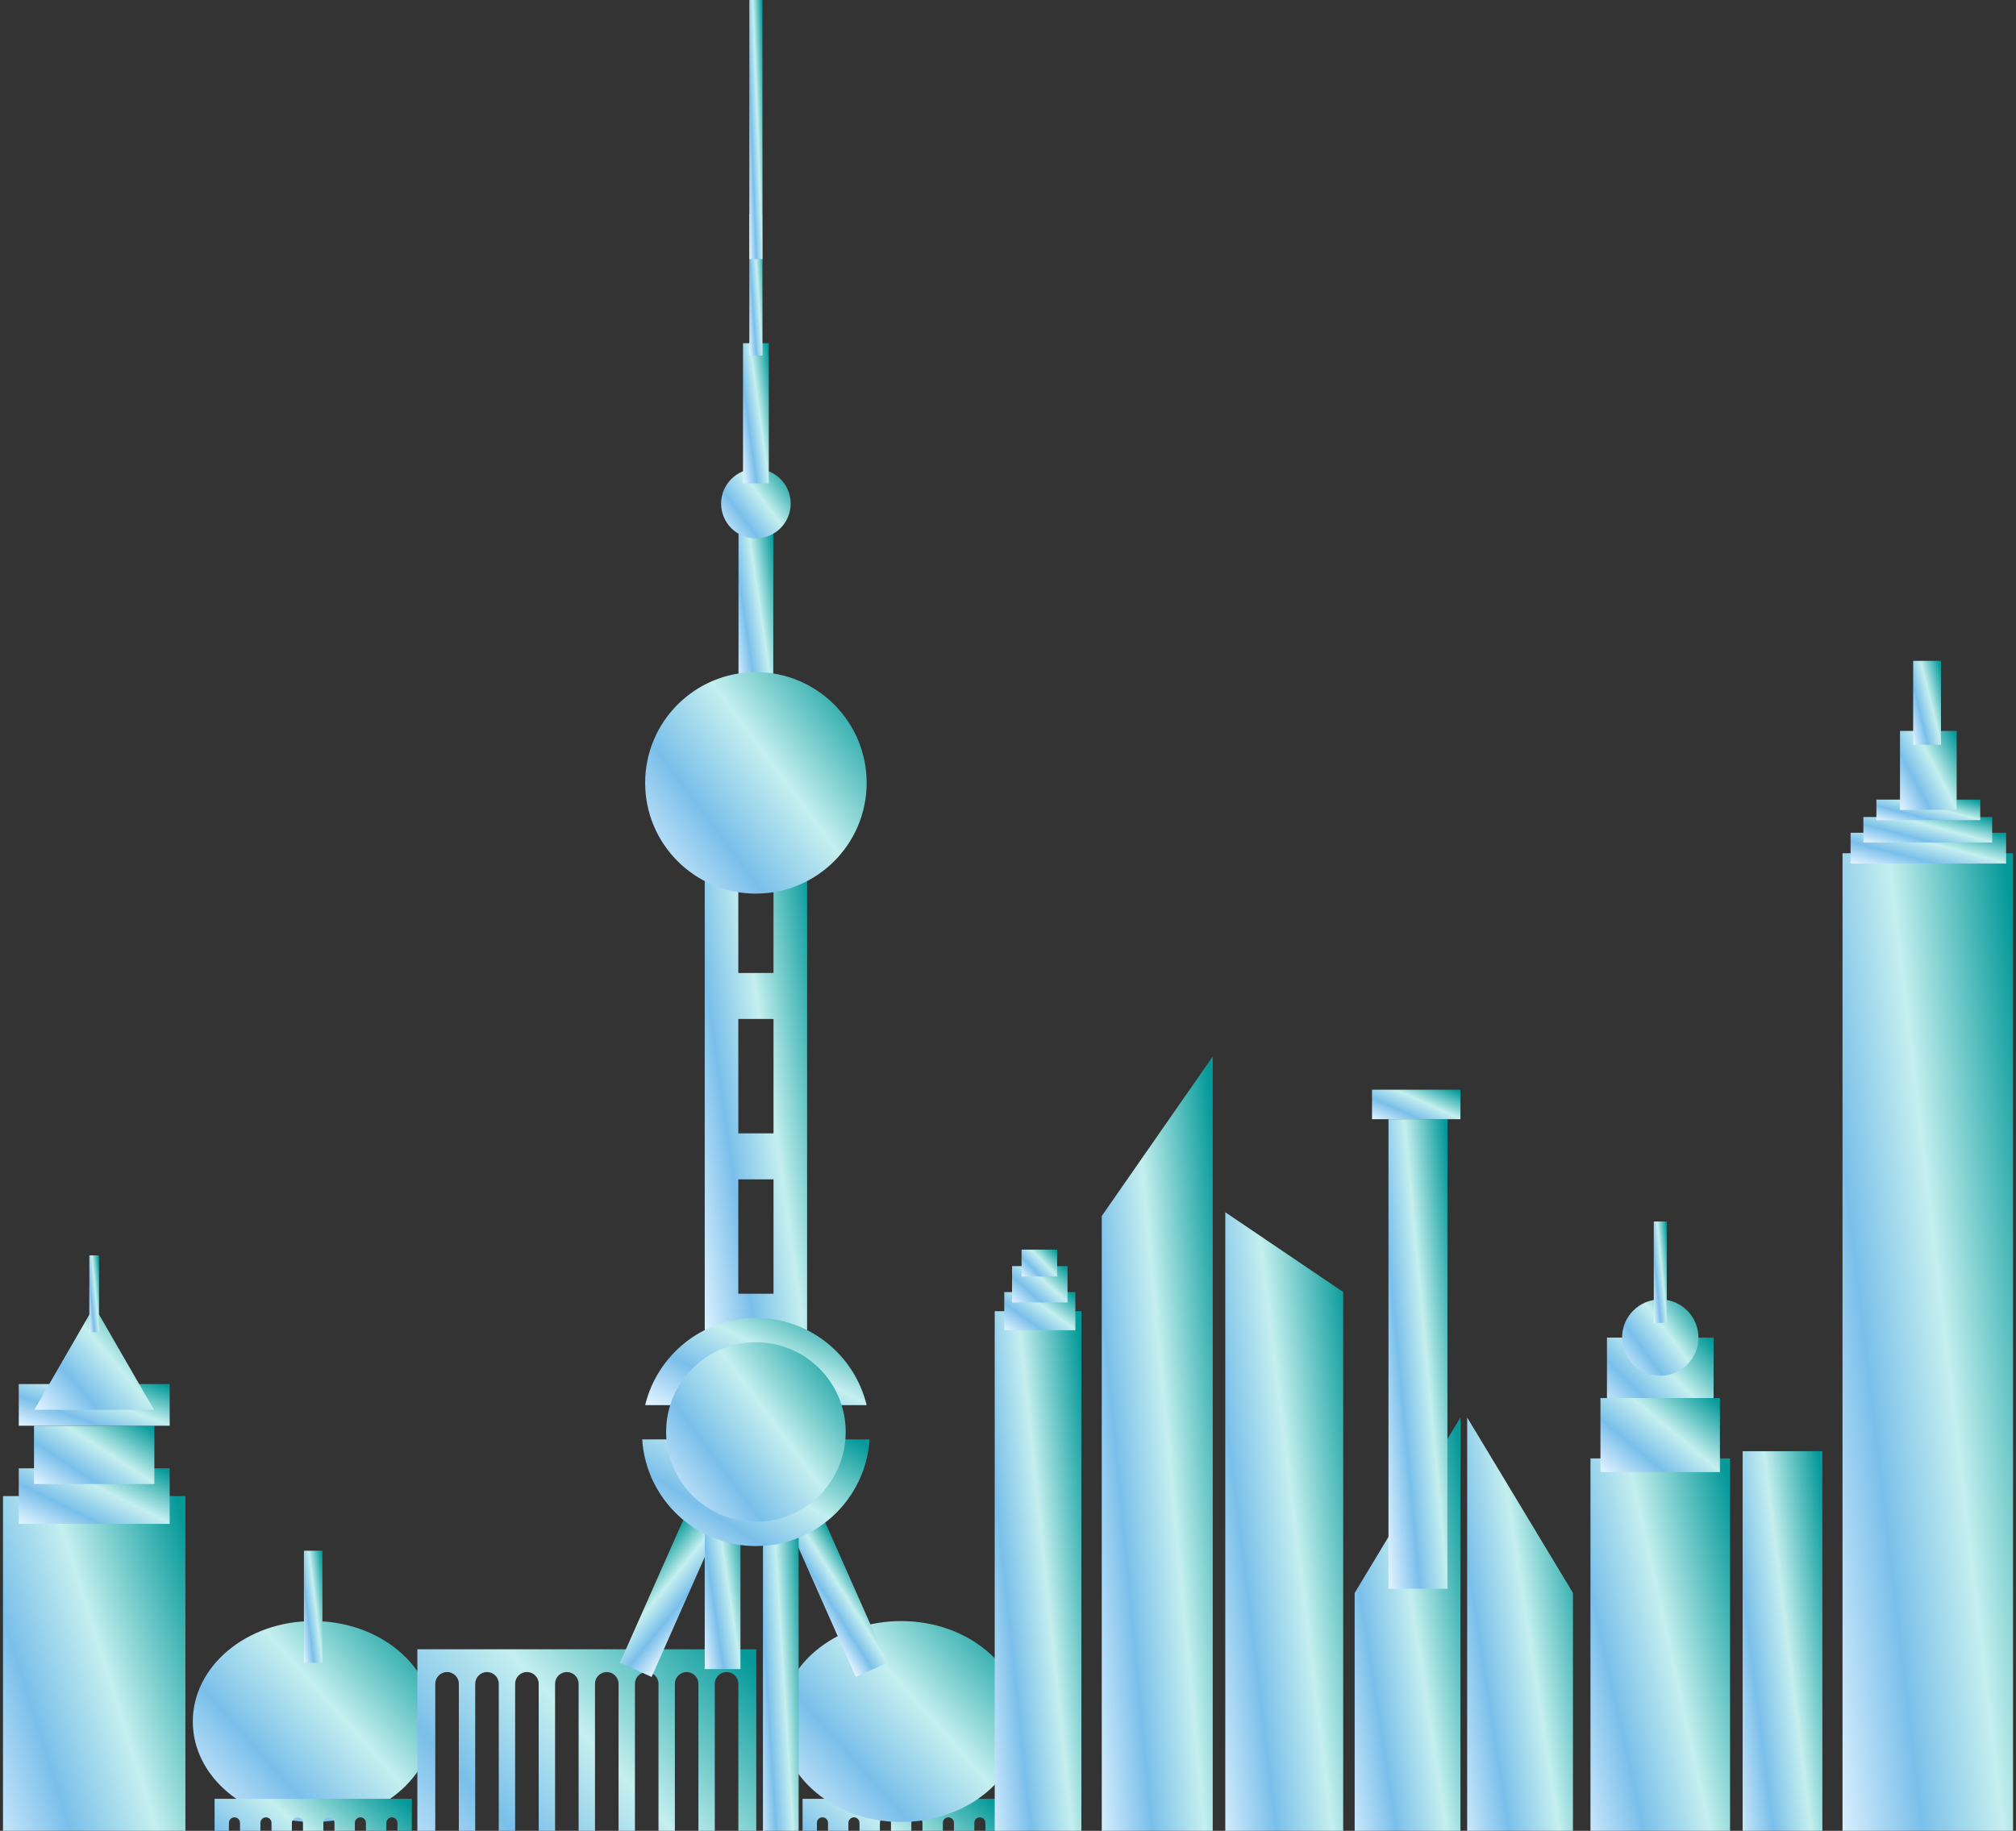 <svg width="349" height="317" viewBox="0 0 349 317" fill="none" xmlns="http://www.w3.org/2000/svg">
<rect x="0" y="0" width="349" height="317" fill="#333333" stroke="none"/>
<path d="M32.098 259.043H0.52V333.423H32.098V259.043Z" fill="url(#paint0_linear_6004_10964)"/>
<path d="M29.374 254.234H3.246V263.851H29.374V254.234Z" fill="url(#paint1_linear_6004_10964)"/>
<path d="M26.724 246.861H5.887V256.96H26.724V246.861Z" fill="url(#paint2_linear_6004_10964)"/>
<path d="M29.374 239.647H3.246V246.862H29.374V239.647Z" fill="url(#paint3_linear_6004_10964)"/>
<path d="M16.308 226.162L21.486 235.135L26.668 244.106H16.308H5.947L11.127 235.135L16.308 226.162Z" fill="url(#paint4_linear_6004_10964)"/>
<path d="M17.15 217.366H15.467V230.669H17.15V217.366Z" fill="url(#paint5_linear_6004_10964)"/>
<path d="M75.057 298.076C75.057 307.682 65.727 315.469 54.217 315.469C42.707 315.469 33.377 307.682 33.377 298.076C33.377 288.469 42.707 280.682 54.217 280.682C65.726 280.683 75.057 288.471 75.057 298.076Z" fill="url(#paint6_linear_6004_10964)"/>
<path d="M37.145 311.46V333.422H71.287V311.46H37.145ZM41.551 333.101H39.629V315.63C39.629 315.098 40.059 314.668 40.589 314.668C41.121 314.668 41.551 315.098 41.551 315.63V333.101ZM47.002 333.101H45.079V315.63C45.079 315.098 45.51 314.668 46.04 314.668C46.572 314.668 47.002 315.098 47.002 315.63V333.101ZM52.453 333.101H50.529V315.63C50.529 315.098 50.959 314.668 51.491 314.668C52.023 314.668 52.454 315.098 52.454 315.63L52.453 333.101ZM57.904 333.101H55.98V315.63C55.98 315.098 56.41 314.668 56.94 314.668C57.473 314.668 57.904 315.098 57.904 315.63V333.101ZM63.353 333.101H61.432V315.63C61.432 315.098 61.862 314.668 62.391 314.668C62.923 314.668 63.353 315.098 63.353 315.63V333.101ZM68.804 333.101H66.881V315.63C66.881 315.098 67.311 314.668 67.841 314.668C68.374 314.668 68.803 315.098 68.803 315.63L68.804 333.101Z" fill="url(#paint7_linear_6004_10964)"/>
<path d="M55.82 268.5H52.613V287.897H55.82V268.5Z" fill="url(#paint8_linear_6004_10964)"/>
<path d="M138.936 311.46V333.423H173.078V311.46H138.936ZM143.341 333.101H141.418V315.63C141.418 315.099 141.849 314.668 142.379 314.668C142.912 314.668 143.341 315.099 143.341 315.63V333.101ZM148.792 333.101H146.869V315.63C146.869 315.099 147.298 314.668 147.829 314.668C148.361 314.668 148.792 315.099 148.792 315.63V333.101ZM154.243 333.101H152.32V315.63C152.32 315.099 152.75 314.668 153.281 314.668C153.812 314.668 154.243 315.099 154.243 315.63V333.101ZM159.694 333.101H157.769V315.63C157.769 315.099 158.199 314.668 158.731 314.668C159.263 314.668 159.694 315.099 159.694 315.63V333.101ZM165.144 333.101H163.22V315.63C163.22 315.099 163.651 314.668 164.181 314.668C164.715 314.668 165.144 315.099 165.144 315.63V333.101ZM170.594 333.101H168.671V315.63C168.671 315.099 169.103 314.668 169.632 314.668C170.165 314.668 170.594 315.099 170.594 315.63V333.101Z" fill="url(#paint9_linear_6004_10964)"/>
<path d="M176.848 298.076C176.848 307.683 167.518 315.469 156.008 315.469C144.499 315.469 135.168 307.683 135.168 298.076C135.168 288.47 144.499 280.682 156.008 280.682C167.518 280.683 176.848 288.471 176.848 298.076Z" fill="url(#paint10_linear_6004_10964)"/>
<path d="M72.252 285.566V333.423H130.921V285.566H72.252ZM79.431 327.44C79.431 328.564 78.517 329.478 77.393 329.478C76.268 329.478 75.353 328.564 75.353 327.44V291.548C75.353 290.421 76.267 289.509 77.393 289.509C78.519 289.509 79.431 290.421 79.431 291.548V327.44ZM86.343 327.44C86.343 328.564 85.43 329.478 84.305 329.478C83.179 329.478 82.267 328.564 82.267 327.44V291.548C82.267 290.421 83.179 289.509 84.305 289.509C85.43 289.509 86.343 290.421 86.343 291.548V327.44ZM93.256 327.44C93.256 328.564 92.344 329.478 91.218 329.478C90.092 329.478 89.178 328.564 89.178 327.44V291.548C89.178 290.421 90.092 289.509 91.218 289.509C92.344 289.509 93.256 290.421 93.256 291.548V327.44ZM100.168 327.44C100.168 328.564 99.255 329.478 98.132 329.478C97.004 329.478 96.092 328.564 96.092 327.44V291.548C96.092 290.421 97.004 289.509 98.132 289.509C99.255 289.509 100.168 290.421 100.168 291.548V327.44ZM107.081 327.44C107.081 328.564 106.169 329.478 105.044 329.478C103.918 329.478 103.003 328.564 103.003 327.44V291.548C103.003 290.421 103.917 289.509 105.044 289.509C106.167 289.509 107.081 290.421 107.081 291.548V327.44ZM113.995 327.44C113.995 328.564 113.083 329.478 111.956 329.478C110.83 329.478 109.918 328.564 109.918 327.44V291.548C109.918 290.421 110.83 289.509 111.956 289.509C113.083 289.509 113.995 290.421 113.995 291.548V327.44ZM120.907 327.44C120.907 328.564 119.994 329.478 118.868 329.478C117.742 329.478 116.83 328.564 116.83 327.44V291.548C116.83 290.421 117.742 289.509 118.868 289.509C119.994 289.509 120.907 290.421 120.907 291.548V327.44ZM127.82 327.44C127.82 328.564 126.908 329.478 125.783 329.478C124.655 329.478 123.743 328.564 123.743 327.44V291.548C123.743 290.421 124.655 289.509 125.783 289.509C126.908 289.509 127.82 290.421 127.82 291.548V327.44Z" fill="url(#paint11_linear_6004_10964)"/>
<path d="M141.498 260.535L136.01 262.968L148.148 290.346L153.636 287.913L141.498 260.535Z" fill="url(#paint12_linear_6004_10964)"/>
<path d="M119.451 260.542L107.316 287.92L112.804 290.353L124.939 262.974L119.451 260.542Z" fill="url(#paint13_linear_6004_10964)"/>
<path d="M128.184 258.46H122V288.999H128.184V258.46Z" fill="url(#paint14_linear_6004_10964)"/>
<path d="M138.26 259.259H132.078V333.424H138.26V259.259Z" fill="url(#paint15_linear_6004_10964)"/>
<path d="M122 142.542V235.746H139.719V142.542H122ZM133.907 229.629H127.811V231.971H133.907V229.629ZM133.907 224.009H127.811V204.201H133.907V224.009ZM133.907 196.239H127.811V176.43H133.907V196.239ZM133.907 168.468H127.811V148.661H133.907V168.468Z" fill="url(#paint16_linear_6004_10964)"/>
<path d="M133.869 91.079H127.848V121.182H133.869V91.079Z" fill="url(#paint17_linear_6004_10964)"/>
<path d="M124.836 87.196C124.836 83.871 127.533 81.175 130.858 81.175C134.184 81.175 136.878 83.871 136.878 87.196C136.878 90.521 134.184 93.216 130.858 93.216C127.531 93.216 124.836 90.521 124.836 87.196Z" fill="url(#paint18_linear_6004_10964)"/>
<path d="M133.092 59.425H128.625V83.701H133.092V59.425Z" fill="url(#paint19_linear_6004_10964)"/>
<path d="M131.995 37.093H129.723V61.562H131.995V37.093Z" fill="url(#paint20_linear_6004_10964)"/>
<path d="M131.995 0H129.723V44.862H131.995V0Z" fill="url(#paint21_linear_6004_10964)"/>
<path d="M111.686 135.551C111.686 124.962 120.27 116.377 130.859 116.377C141.448 116.377 150.032 124.962 150.032 135.551C150.032 146.141 141.448 154.724 130.859 154.724C120.269 154.724 111.686 146.141 111.686 135.551Z" fill="url(#paint22_linear_6004_10964)"/>
<path d="M111.174 249.227C111.839 259.532 120.386 267.694 130.858 267.694C141.332 267.694 149.878 259.533 150.539 249.227H111.174Z" fill="url(#paint23_linear_6004_10964)"/>
<path d="M150.03 243.295C147.936 234.638 140.159 228.198 130.857 228.198C121.557 228.198 113.777 234.638 111.684 243.295H150.03Z" fill="url(#paint24_linear_6004_10964)"/>
<path d="M130.859 263.489C139.443 263.489 146.403 256.53 146.403 247.945C146.403 239.36 139.443 232.401 130.859 232.401C122.274 232.401 115.314 239.36 115.314 247.945C115.314 256.53 122.274 263.489 130.859 263.489Z" fill="url(#paint25_linear_6004_10964)"/>
<path d="M187.208 227.024H172.199V333.422H187.208V227.024Z" fill="url(#paint26_linear_6004_10964)"/>
<path d="M186.159 223.723H173.852V230.326H186.159V223.723Z" fill="url(#paint27_linear_6004_10964)"/>
<path d="M184.806 219.221H175.201V225.523H184.806V219.221Z" fill="url(#paint28_linear_6004_10964)"/>
<path d="M183.01 216.369H176.85V221.022H183.01V216.369Z" fill="url(#paint29_linear_6004_10964)"/>
<path d="M209.944 333.423H190.732V210.547L209.944 182.931V333.423Z" fill="url(#paint30_linear_6004_10964)"/>
<path d="M232.526 333.423H212.115V209.897L232.526 223.704V333.423Z" fill="url(#paint31_linear_6004_10964)"/>
<path d="M253.99 333.423H272.303V275.808L253.99 245.433V333.423Z" fill="url(#paint32_linear_6004_10964)"/>
<path d="M252.825 333.423H234.514V275.808L252.825 245.433V333.423Z" fill="url(#paint33_linear_6004_10964)"/>
<path d="M250.571 193.784H240.365V275.09H250.571V193.784Z" fill="url(#paint34_linear_6004_10964)"/>
<path d="M252.825 188.681H237.516V193.784H252.825V188.681Z" fill="url(#paint35_linear_6004_10964)"/>
<path d="M315.481 251.268H301.674V333.423H315.481V251.268Z" fill="url(#paint36_linear_6004_10964)"/>
<path d="M348.484 147.732H318.967V333.423H348.484V147.732Z" fill="url(#paint37_linear_6004_10964)"/>
<path d="M347.288 144.19H320.363V149.524H347.288V144.19Z" fill="url(#paint38_linear_6004_10964)"/>
<path d="M344.877 141.465H322.578V145.882H344.877V141.465Z" fill="url(#paint39_linear_6004_10964)"/>
<path d="M342.812 138.453H324.834V142.016H342.812V138.453Z" fill="url(#paint40_linear_6004_10964)"/>
<path d="M338.728 126.557H328.92V140.234H338.728V126.557Z" fill="url(#paint41_linear_6004_10964)"/>
<path d="M336.017 114.428H331.199V128.965H336.017V114.428Z" fill="url(#paint42_linear_6004_10964)"/>
<path d="M299.498 252.517H275.334V333.422H299.498V252.517Z" fill="url(#paint43_linear_6004_10964)"/>
<path d="M296.65 231.6H278.188V245.564H296.65V231.6Z" fill="url(#paint44_linear_6004_10964)"/>
<path d="M294.026 231.6C294.026 235.251 291.066 238.209 287.416 238.209C283.765 238.209 280.807 235.251 280.807 231.6C280.807 227.949 283.765 224.991 287.416 224.991C291.066 224.991 294.026 227.949 294.026 231.6Z" fill="url(#paint45_linear_6004_10964)"/>
<path d="M288.544 211.496H286.293V229.049H288.544V211.496Z" fill="url(#paint46_linear_6004_10964)"/>
<path d="M297.746 242.07H277.062V254.887H297.746V242.07Z" fill="url(#paint47_linear_6004_10964)"/>
<defs>
<linearGradient id="paint0_linear_6004_10964" x1="1.127" y1="331.098" x2="48.439" y2="316.208" gradientUnits="userSpaceOnUse">
<stop stop-color="#DDF1FF"/>
<stop offset="0.298" stop-color="#7ABFEA"/>
<stop offset="0.587" stop-color="#C5EFEF"/>
<stop offset="1" stop-color="#059999"/>
</linearGradient>
<linearGradient id="paint1_linear_6004_10964" x1="3.749" y1="263.55" x2="12.257" y2="246.413" gradientUnits="userSpaceOnUse">
<stop stop-color="#DDF1FF"/>
<stop offset="0.298" stop-color="#7ABFEA"/>
<stop offset="0.587" stop-color="#C5EFEF"/>
<stop offset="1" stop-color="#059999"/>
</linearGradient>
<linearGradient id="paint2_linear_6004_10964" x1="6.287" y1="256.644" x2="16.561" y2="240.929" gradientUnits="userSpaceOnUse">
<stop stop-color="#DDF1FF"/>
<stop offset="0.298" stop-color="#7ABFEA"/>
<stop offset="0.587" stop-color="#C5EFEF"/>
<stop offset="1" stop-color="#059999"/>
</linearGradient>
<linearGradient id="paint3_linear_6004_10964" x1="3.749" y1="246.636" x2="8.991" y2="232.563" gradientUnits="userSpaceOnUse">
<stop stop-color="#DDF1FF"/>
<stop offset="0.298" stop-color="#7ABFEA"/>
<stop offset="0.587" stop-color="#C5EFEF"/>
<stop offset="1" stop-color="#059999"/>
</linearGradient>
<linearGradient id="paint4_linear_6004_10964" x1="6.346" y1="243.545" x2="26.036" y2="226.689" gradientUnits="userSpaceOnUse">
<stop stop-color="#DDF1FF"/>
<stop offset="0.298" stop-color="#7ABFEA"/>
<stop offset="0.587" stop-color="#C5EFEF"/>
<stop offset="1" stop-color="#059999"/>
</linearGradient>
<linearGradient id="paint5_linear_6004_10964" x1="15.499" y1="230.253" x2="18.247" y2="229.996" gradientUnits="userSpaceOnUse">
<stop stop-color="#DDF1FF"/>
<stop offset="0.298" stop-color="#7ABFEA"/>
<stop offset="0.587" stop-color="#C5EFEF"/>
<stop offset="1" stop-color="#059999"/>
</linearGradient>
<linearGradient id="paint6_linear_6004_10964" x1="34.178" y1="314.382" x2="72.544" y2="280.306" gradientUnits="userSpaceOnUse">
<stop stop-color="#DDF1FF"/>
<stop offset="0.298" stop-color="#7ABFEA"/>
<stop offset="0.587" stop-color="#C5EFEF"/>
<stop offset="1" stop-color="#059999"/>
</linearGradient>
<linearGradient id="paint7_linear_6004_10964" x1="37.801" y1="332.736" x2="61.95" y2="304.907" gradientUnits="userSpaceOnUse">
<stop stop-color="#DDF1FF"/>
<stop offset="0.298" stop-color="#7ABFEA"/>
<stop offset="0.587" stop-color="#C5EFEF"/>
<stop offset="1" stop-color="#059999"/>
</linearGradient>
<linearGradient id="paint8_linear_6004_10964" x1="52.675" y1="287.291" x2="57.877" y2="286.653" gradientUnits="userSpaceOnUse">
<stop stop-color="#DDF1FF"/>
<stop offset="0.298" stop-color="#7ABFEA"/>
<stop offset="0.587" stop-color="#C5EFEF"/>
<stop offset="1" stop-color="#059999"/>
</linearGradient>
<linearGradient id="paint9_linear_6004_10964" x1="139.592" y1="332.736" x2="163.741" y2="304.907" gradientUnits="userSpaceOnUse">
<stop stop-color="#DDF1FF"/>
<stop offset="0.298" stop-color="#7ABFEA"/>
<stop offset="0.587" stop-color="#C5EFEF"/>
<stop offset="1" stop-color="#059999"/>
</linearGradient>
<linearGradient id="paint10_linear_6004_10964" x1="135.97" y1="314.382" x2="174.335" y2="280.306" gradientUnits="userSpaceOnUse">
<stop stop-color="#DDF1FF"/>
<stop offset="0.298" stop-color="#7ABFEA"/>
<stop offset="0.587" stop-color="#C5EFEF"/>
<stop offset="1" stop-color="#059999"/>
</linearGradient>
<linearGradient id="paint11_linear_6004_10964" x1="73.38" y1="331.927" x2="126.29" y2="283.844" gradientUnits="userSpaceOnUse">
<stop stop-color="#DDF1FF"/>
<stop offset="0.298" stop-color="#7ABFEA"/>
<stop offset="0.587" stop-color="#C5EFEF"/>
<stop offset="1" stop-color="#059999"/>
</linearGradient>
<linearGradient id="paint12_linear_6004_10964" x1="147.874" y1="289.444" x2="156.133" y2="284.211" gradientUnits="userSpaceOnUse">
<stop stop-color="#DDF1FF"/>
<stop offset="0.298" stop-color="#7ABFEA"/>
<stop offset="0.587" stop-color="#C5EFEF"/>
<stop offset="1" stop-color="#059999"/>
</linearGradient>
<linearGradient id="paint13_linear_6004_10964" x1="112.866" y1="289.75" x2="102.868" y2="281.643" gradientUnits="userSpaceOnUse">
<stop stop-color="#DDF1FF"/>
<stop offset="0.298" stop-color="#7ABFEA"/>
<stop offset="0.587" stop-color="#C5EFEF"/>
<stop offset="1" stop-color="#059999"/>
</linearGradient>
<linearGradient id="paint14_linear_6004_10964" x1="122.119" y1="288.044" x2="132.077" y2="286.55" gradientUnits="userSpaceOnUse">
<stop stop-color="#DDF1FF"/>
<stop offset="0.298" stop-color="#7ABFEA"/>
<stop offset="0.587" stop-color="#C5EFEF"/>
<stop offset="1" stop-color="#059999"/>
</linearGradient>
<linearGradient id="paint15_linear_6004_10964" x1="132.197" y1="331.106" x2="142.338" y2="330.48" gradientUnits="userSpaceOnUse">
<stop stop-color="#DDF1FF"/>
<stop offset="0.298" stop-color="#7ABFEA"/>
<stop offset="0.587" stop-color="#C5EFEF"/>
<stop offset="1" stop-color="#059999"/>
</linearGradient>
<linearGradient id="paint16_linear_6004_10964" x1="122.341" y1="232.833" x2="150.95" y2="228.801" gradientUnits="userSpaceOnUse">
<stop stop-color="#DDF1FF"/>
<stop offset="0.298" stop-color="#7ABFEA"/>
<stop offset="0.587" stop-color="#C5EFEF"/>
<stop offset="1" stop-color="#059999"/>
</linearGradient>
<linearGradient id="paint17_linear_6004_10964" x1="127.963" y1="120.242" x2="137.664" y2="118.803" gradientUnits="userSpaceOnUse">
<stop stop-color="#DDF1FF"/>
<stop offset="0.298" stop-color="#7ABFEA"/>
<stop offset="0.587" stop-color="#C5EFEF"/>
<stop offset="1" stop-color="#059999"/>
</linearGradient>
<linearGradient id="paint18_linear_6004_10964" x1="125.068" y1="92.84" x2="137.863" y2="83.353" gradientUnits="userSpaceOnUse">
<stop stop-color="#DDF1FF"/>
<stop offset="0.298" stop-color="#7ABFEA"/>
<stop offset="0.587" stop-color="#C5EFEF"/>
<stop offset="1" stop-color="#059999"/>
</linearGradient>
<linearGradient id="paint19_linear_6004_10964" x1="128.711" y1="82.942" x2="135.932" y2="81.957" gradientUnits="userSpaceOnUse">
<stop stop-color="#DDF1FF"/>
<stop offset="0.298" stop-color="#7ABFEA"/>
<stop offset="0.587" stop-color="#C5EFEF"/>
<stop offset="1" stop-color="#059999"/>
</linearGradient>
<linearGradient id="paint20_linear_6004_10964" x1="129.766" y1="60.797" x2="133.491" y2="60.541" gradientUnits="userSpaceOnUse">
<stop stop-color="#DDF1FF"/>
<stop offset="0.298" stop-color="#7ABFEA"/>
<stop offset="0.587" stop-color="#C5EFEF"/>
<stop offset="1" stop-color="#059999"/>
</linearGradient>
<linearGradient id="paint21_linear_6004_10964" x1="129.766" y1="43.46" x2="133.503" y2="43.32" gradientUnits="userSpaceOnUse">
<stop stop-color="#DDF1FF"/>
<stop offset="0.298" stop-color="#7ABFEA"/>
<stop offset="0.587" stop-color="#C5EFEF"/>
<stop offset="1" stop-color="#059999"/>
</linearGradient>
<linearGradient id="paint22_linear_6004_10964" x1="112.423" y1="153.526" x2="153.173" y2="123.318" gradientUnits="userSpaceOnUse">
<stop stop-color="#DDF1FF"/>
<stop offset="0.298" stop-color="#7ABFEA"/>
<stop offset="0.587" stop-color="#C5EFEF"/>
<stop offset="1" stop-color="#059999"/>
</linearGradient>
<linearGradient id="paint23_linear_6004_10964" x1="111.931" y1="267.117" x2="130.466" y2="237.827" gradientUnits="userSpaceOnUse">
<stop stop-color="#DDF1FF"/>
<stop offset="0.298" stop-color="#7ABFEA"/>
<stop offset="0.587" stop-color="#C5EFEF"/>
<stop offset="1" stop-color="#059999"/>
</linearGradient>
<linearGradient id="paint24_linear_6004_10964" x1="112.421" y1="242.823" x2="126.313" y2="216.666" gradientUnits="userSpaceOnUse">
<stop stop-color="#DDF1FF"/>
<stop offset="0.298" stop-color="#7ABFEA"/>
<stop offset="0.587" stop-color="#C5EFEF"/>
<stop offset="1" stop-color="#059999"/>
</linearGradient>
<linearGradient id="paint25_linear_6004_10964" x1="115.912" y1="262.518" x2="148.949" y2="238.028" gradientUnits="userSpaceOnUse">
<stop stop-color="#DDF1FF"/>
<stop offset="0.298" stop-color="#7ABFEA"/>
<stop offset="0.587" stop-color="#C5EFEF"/>
<stop offset="1" stop-color="#059999"/>
</linearGradient>
<linearGradient id="paint26_linear_6004_10964" x1="172.488" y1="330.098" x2="196.934" y2="327.541" gradientUnits="userSpaceOnUse">
<stop stop-color="#DDF1FF"/>
<stop offset="0.298" stop-color="#7ABFEA"/>
<stop offset="0.587" stop-color="#C5EFEF"/>
<stop offset="1" stop-color="#059999"/>
</linearGradient>
<linearGradient id="paint27_linear_6004_10964" x1="174.088" y1="230.119" x2="181.054" y2="220.495" gradientUnits="userSpaceOnUse">
<stop stop-color="#DDF1FF"/>
<stop offset="0.298" stop-color="#7ABFEA"/>
<stop offset="0.587" stop-color="#C5EFEF"/>
<stop offset="1" stop-color="#059999"/>
</linearGradient>
<linearGradient id="paint28_linear_6004_10964" x1="175.386" y1="225.326" x2="182.334" y2="217.477" gradientUnits="userSpaceOnUse">
<stop stop-color="#DDF1FF"/>
<stop offset="0.298" stop-color="#7ABFEA"/>
<stop offset="0.587" stop-color="#C5EFEF"/>
<stop offset="1" stop-color="#059999"/>
</linearGradient>
<linearGradient id="paint29_linear_6004_10964" x1="176.968" y1="220.876" x2="182.135" y2="215.805" gradientUnits="userSpaceOnUse">
<stop stop-color="#DDF1FF"/>
<stop offset="0.298" stop-color="#7ABFEA"/>
<stop offset="0.587" stop-color="#C5EFEF"/>
<stop offset="1" stop-color="#059999"/>
</linearGradient>
<linearGradient id="paint30_linear_6004_10964" x1="191.102" y1="328.72" x2="222.456" y2="325.753" gradientUnits="userSpaceOnUse">
<stop stop-color="#DDF1FF"/>
<stop offset="0.298" stop-color="#7ABFEA"/>
<stop offset="0.587" stop-color="#C5EFEF"/>
<stop offset="1" stop-color="#059999"/>
</linearGradient>
<linearGradient id="paint31_linear_6004_10964" x1="212.508" y1="329.562" x2="245.62" y2="325.507" gradientUnits="userSpaceOnUse">
<stop stop-color="#DDF1FF"/>
<stop offset="0.298" stop-color="#7ABFEA"/>
<stop offset="0.587" stop-color="#C5EFEF"/>
<stop offset="1" stop-color="#059999"/>
</linearGradient>
<linearGradient id="paint32_linear_6004_10964" x1="254.342" y1="330.673" x2="283.795" y2="326.129" gradientUnits="userSpaceOnUse">
<stop stop-color="#DDF1FF"/>
<stop offset="0.298" stop-color="#7ABFEA"/>
<stop offset="0.587" stop-color="#C5EFEF"/>
<stop offset="1" stop-color="#059999"/>
</linearGradient>
<linearGradient id="paint33_linear_6004_10964" x1="234.866" y1="330.673" x2="264.317" y2="326.13" gradientUnits="userSpaceOnUse">
<stop stop-color="#DDF1FF"/>
<stop offset="0.298" stop-color="#7ABFEA"/>
<stop offset="0.587" stop-color="#C5EFEF"/>
<stop offset="1" stop-color="#059999"/>
</linearGradient>
<linearGradient id="paint34_linear_6004_10964" x1="240.562" y1="272.55" x2="257.223" y2="270.999" gradientUnits="userSpaceOnUse">
<stop stop-color="#DDF1FF"/>
<stop offset="0.298" stop-color="#7ABFEA"/>
<stop offset="0.587" stop-color="#C5EFEF"/>
<stop offset="1" stop-color="#059999"/>
</linearGradient>
<linearGradient id="paint35_linear_6004_10964" x1="237.81" y1="193.625" x2="242.051" y2="184.195" gradientUnits="userSpaceOnUse">
<stop stop-color="#DDF1FF"/>
<stop offset="0.298" stop-color="#7ABFEA"/>
<stop offset="0.587" stop-color="#C5EFEF"/>
<stop offset="1" stop-color="#059999"/>
</linearGradient>
<linearGradient id="paint36_linear_6004_10964" x1="301.939" y1="330.855" x2="324.327" y2="328.066" gradientUnits="userSpaceOnUse">
<stop stop-color="#DDF1FF"/>
<stop offset="0.298" stop-color="#7ABFEA"/>
<stop offset="0.587" stop-color="#C5EFEF"/>
<stop offset="1" stop-color="#059999"/>
</linearGradient>
<linearGradient id="paint37_linear_6004_10964" x1="319.534" y1="327.62" x2="367.474" y2="321.971" gradientUnits="userSpaceOnUse">
<stop stop-color="#DDF1FF"/>
<stop offset="0.298" stop-color="#7ABFEA"/>
<stop offset="0.587" stop-color="#C5EFEF"/>
<stop offset="1" stop-color="#059999"/>
</linearGradient>
<linearGradient id="paint38_linear_6004_10964" x1="320.881" y1="149.357" x2="323.837" y2="138.298" gradientUnits="userSpaceOnUse">
<stop stop-color="#DDF1FF"/>
<stop offset="0.298" stop-color="#7ABFEA"/>
<stop offset="0.587" stop-color="#C5EFEF"/>
<stop offset="1" stop-color="#059999"/>
</linearGradient>
<linearGradient id="paint39_linear_6004_10964" x1="323.007" y1="145.744" x2="325.454" y2="136.586" gradientUnits="userSpaceOnUse">
<stop stop-color="#DDF1FF"/>
<stop offset="0.298" stop-color="#7ABFEA"/>
<stop offset="0.587" stop-color="#C5EFEF"/>
<stop offset="1" stop-color="#059999"/>
</linearGradient>
<linearGradient id="paint40_linear_6004_10964" x1="325.18" y1="141.904" x2="327.154" y2="134.519" gradientUnits="userSpaceOnUse">
<stop stop-color="#DDF1FF"/>
<stop offset="0.298" stop-color="#7ABFEA"/>
<stop offset="0.587" stop-color="#C5EFEF"/>
<stop offset="1" stop-color="#059999"/>
</linearGradient>
<linearGradient id="paint41_linear_6004_10964" x1="329.109" y1="139.807" x2="341.7" y2="133.114" gradientUnits="userSpaceOnUse">
<stop stop-color="#DDF1FF"/>
<stop offset="0.298" stop-color="#7ABFEA"/>
<stop offset="0.587" stop-color="#C5EFEF"/>
<stop offset="1" stop-color="#059999"/>
</linearGradient>
<linearGradient id="paint42_linear_6004_10964" x1="331.292" y1="128.511" x2="338.774" y2="126.672" gradientUnits="userSpaceOnUse">
<stop stop-color="#DDF1FF"/>
<stop offset="0.298" stop-color="#7ABFEA"/>
<stop offset="0.587" stop-color="#C5EFEF"/>
<stop offset="1" stop-color="#059999"/>
</linearGradient>
<linearGradient id="paint43_linear_6004_10964" x1="275.799" y1="330.894" x2="313.729" y2="322.496" gradientUnits="userSpaceOnUse">
<stop stop-color="#DDF1FF"/>
<stop offset="0.298" stop-color="#7ABFEA"/>
<stop offset="0.587" stop-color="#C5EFEF"/>
<stop offset="1" stop-color="#059999"/>
</linearGradient>
<linearGradient id="paint44_linear_6004_10964" x1="278.543" y1="245.127" x2="294.048" y2="229.93" gradientUnits="userSpaceOnUse">
<stop stop-color="#DDF1FF"/>
<stop offset="0.298" stop-color="#7ABFEA"/>
<stop offset="0.587" stop-color="#C5EFEF"/>
<stop offset="1" stop-color="#059999"/>
</linearGradient>
<linearGradient id="paint45_linear_6004_10964" x1="281.061" y1="237.796" x2="295.107" y2="227.382" gradientUnits="userSpaceOnUse">
<stop stop-color="#DDF1FF"/>
<stop offset="0.298" stop-color="#7ABFEA"/>
<stop offset="0.587" stop-color="#C5EFEF"/>
<stop offset="1" stop-color="#059999"/>
</linearGradient>
<linearGradient id="paint46_linear_6004_10964" x1="286.336" y1="228.5" x2="290.009" y2="228.151" gradientUnits="userSpaceOnUse">
<stop stop-color="#DDF1FF"/>
<stop offset="0.298" stop-color="#7ABFEA"/>
<stop offset="0.587" stop-color="#C5EFEF"/>
<stop offset="1" stop-color="#059999"/>
</linearGradient>
<linearGradient id="paint47_linear_6004_10964" x1="277.46" y1="254.486" x2="291.47" y2="237.727" gradientUnits="userSpaceOnUse">
<stop stop-color="#DDF1FF"/>
<stop offset="0.298" stop-color="#7ABFEA"/>
<stop offset="0.587" stop-color="#C5EFEF"/>
<stop offset="1" stop-color="#059999"/>
</linearGradient>
</defs>
</svg>
